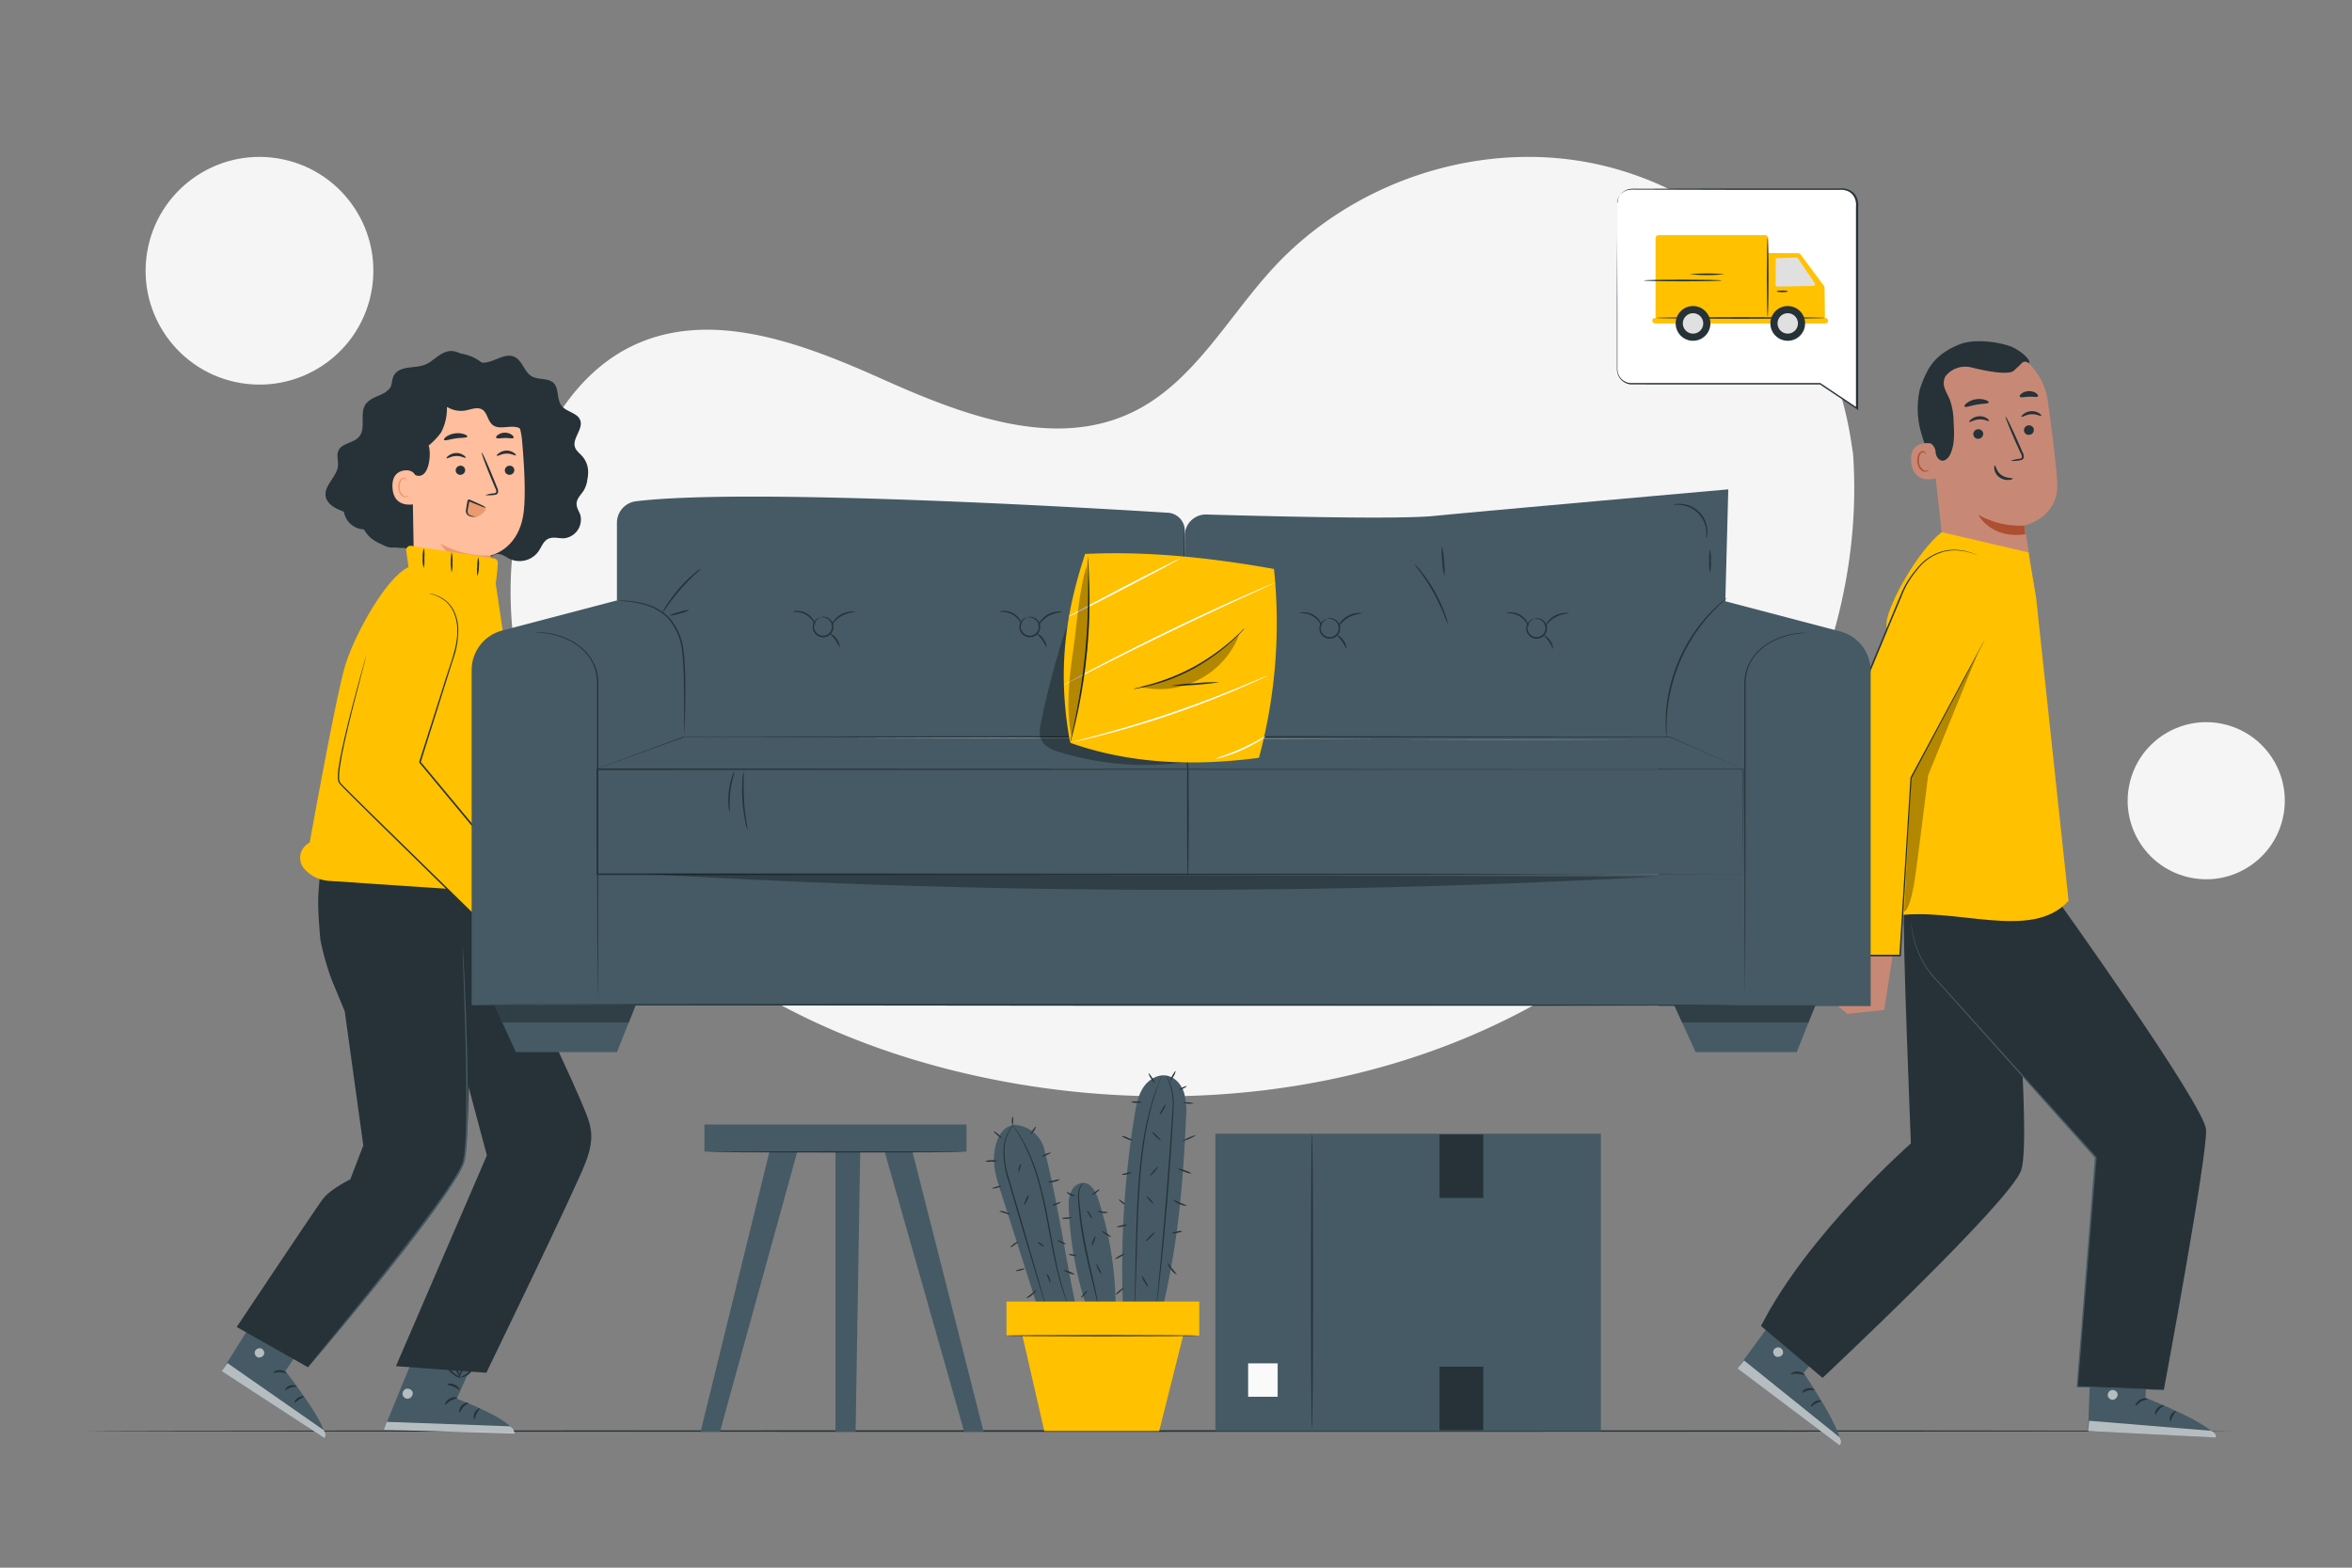 <svg xmlns="http://www.w3.org/2000/svg" viewBox="0 0 750 500"><rect x="0" y="0" width="750" height="500" fill="#808080" stroke="none"/><g id="freepik--background-simple--inject-64"><path d="M590.89,144.68l-.72-4.64C584,101,557.47,68,520.35,55.46a101.91,101.91,0,0,0-14.62-3.79c-35.79-6.47-74.62,6.65-99.57,33.63-14.67,15.86-25.48,36.63-44.83,46.06-25.18,12.28-54.68.87-80.07-10.5s-54.94-22.7-80.07-10.32c-15.74,7.76-26.26,23.66-32.09,40.31-15.43,44.09-1.21,95,29.15,129.89s74.66,55.09,120,63.84c63.47,12.27,132.54,2.72,186.64-33.64S595.48,209.79,590.89,144.68Z" style="fill:#f5f5f5"></path><circle cx="703.48" cy="255.36" r="25.05" transform="translate(284.15 875.24) rotate(-75.87)" style="fill:#f5f5f5"></circle><circle cx="82.75" cy="86.35" r="36.31" transform="translate(-15.75 154.2) rotate(-80.78)" style="fill:#f5f5f5"></circle></g><g id="freepik--Floor--inject-64"><path d="M711.92,456.41c0,.14-153.1.26-341.9.26s-341.94-.12-341.94-.26,153.06-.26,341.94-.26S711.92,456.26,711.92,456.41Z" style="fill:#263238"></path></g><g id="freepik--Box--inject-64"><rect x="387.57" y="361.6" width="122.92" height="94.81" transform="translate(898.06 818.01) rotate(180)" style="fill:#455a64"></rect><path d="M418.37,455.74c.17,0,.3-21.14.3-47.2s-.13-47.2-.3-47.2-.31,21.13-.31,47.2S418.2,455.74,418.37,455.74Z" style="fill:#263238"></path><rect x="397.99" y="434.83" width="9.42" height="10.65" transform="translate(805.41 880.31) rotate(180)" style="fill:#fafafa"></rect><rect x="459.03" y="361.84" width="13.96" height="20.23" style="fill:#263238"></rect><rect x="459.03" y="435.89" width="13.96" height="20.23" style="fill:#263238"></rect></g><g id="freepik--Table--inject-64"><rect x="224.62" y="358.65" width="83.57" height="8.63" style="fill:#455a64"></rect><polygon points="266.41 366.19 266.41 456.66 272.83 456.66 274.32 366.19 266.41 366.19" style="fill:#455a64"></polygon><polygon points="245.64 366.19 223.39 456.66 229.57 456.66 254.54 366.19 245.64 366.19" style="fill:#455a64"></polygon><polygon points="290.58 365.83 313.64 456.63 307.46 456.63 281.68 365.83 290.58 365.83" style="fill:#455a64"></polygon><path d="M308.19,367.38c0,.11-18.53.2-41.38.2s-41.39-.09-41.39-.2,18.53-.2,41.39-.2S308.19,367.27,308.19,367.38Z" style="fill:#263238"></path></g><g id="freepik--speech-bubble--inject-64"><path d="M515.8,65v52.67a4.69,4.69,0,0,0,4.7,4.7h60l11.79,7.9V65a4.69,4.69,0,0,0-4.7-4.7H520.5A4.69,4.69,0,0,0,515.8,65Z" style="fill:#fff"></path><path d="M515.8,65a3.35,3.35,0,0,1,0-.73,4.77,4.77,0,0,1,.77-2,4.83,4.83,0,0,1,2.84-1.94,10,10,0,0,1,2.22-.13h2.52l30.16-.09,20.82,0h11.61a6,6,0,0,1,3,.51A4.92,4.92,0,0,1,592,62.81a6.19,6.19,0,0,1,.53,3.13v3.13c0,16.84,0,35.35,0,54.77v6.94l-.4-.27-11.79-7.9.14,0-47.47,0H522.54c-.86,0-1.68,0-2.56,0a5,5,0,0,1-2.4-.94,5,5,0,0,1-1.57-2,5.47,5.47,0,0,1-.41-2.44c0-6.37,0-12.28,0-17.67,0-10.74.06-19.37.08-25.33,0-3,0-5.26,0-6.83q0-1.15,0-1.77c0-.4,0-.6,0-.6s0,.2,0,.6,0,1,0,1.77c0,1.57,0,3.87,0,6.83,0,6,.05,14.59.08,25.33,0,5.39,0,11.3,0,17.67a5.13,5.13,0,0,0,.38,2.27,4.49,4.49,0,0,0,1.45,1.81,4.44,4.44,0,0,0,2.2.85c.79,0,1.67,0,2.51,0l10.53,0,47.47,0h.08l.07,0c3.81,2.56,7.76,5.2,11.79,7.89l-.41.22v-6.45c0-19.42,0-37.93,0-54.77V65.94a5.58,5.58,0,0,0-.47-2.92,4.42,4.42,0,0,0-2-2,5.61,5.61,0,0,0-2.83-.46l-11.61,0-20.82,0-30.16-.08h-2.52a9.65,9.65,0,0,0-2.19.11,4.64,4.64,0,0,0-3.58,3.78C515.8,64.77,515.82,65,515.8,65Z" style="fill:#263238"></path><path d="M527.92,76v24.81a1,1,0,0,0,1,1h52a1,1,0,0,0,1-1l-.11-9.09a1,1,0,0,0-.2-.57l-7.46-10a1,1,0,0,0-.77-.39l-9.55-.07V76a1,1,0,0,0-1-1H528.89A1,1,0,0,0,527.92,76Z" style="fill:#FFC100"></path><path d="M566.21,82.84v8a.56.56,0,0,0,.56.56l11.48-.21a.55.55,0,0,0,.45-.86l-5.37-7.93a.56.56,0,0,0-.47-.24l-6.12.17A.54.54,0,0,0,566.21,82.84Z" style="fill:#e0e0e0"></path><rect x="526.88" y="101.42" width="56.04" height="1.73" rx="0.82" style="fill:#FFC100"></rect><path d="M570.09,92.92c0,.14-.8.26-1.77.26s-1.78-.12-1.78-.26.8-.25,1.78-.25S570.09,92.79,570.09,92.92Z" style="fill:#263238"></path><path d="M563.67,101c-.14,0-.26-5.64-.26-12.59s.12-12.59.26-12.59.26,5.63.26,12.59S563.81,101,563.67,101Z" style="fill:#263238"></path><path d="M582.06,101.4c0,.15-12.11.26-27,.26s-27-.11-27-.26,12.1-.26,27-.26S582.06,101.26,582.06,101.4Z" style="fill:#263238"></path><circle cx="539.87" cy="103.15" r="5.54" style="fill:#263238"></circle><circle cx="539.87" cy="103.15" r="3.26" style="fill:#e0e0e0"></circle><circle cx="570.07" cy="103.15" r="5.54" style="fill:#263238"></circle><circle cx="570.07" cy="103.15" r="3.26" style="fill:#e0e0e0"></circle><path d="M549,89.45c0,.15-5.55.27-12.4.27s-12.39-.12-12.39-.27,5.55-.26,12.39-.26S549,89.31,549,89.45Z" style="fill:#263238"></path><path d="M549.88,87.48a59.15,59.15,0,0,1-11.08,0,59.15,59.15,0,0,1,11.08,0Z" style="fill:#263238"></path></g><g id="freepik--Plant--inject-64"><path d="M359.28,384.58c-.07.09-.7-.28-1.39-.84s-1.2-1.08-1.12-1.17.7.28,1.39.84S359.35,384.49,359.28,384.58Z" style="fill:#263238"></path><path d="M378.2,356.3a21.83,21.83,0,0,0-.65-7.86c-.83-2.51-2.77-4.81-5.36-5.35-2.95-.61-6,1.25-7.64,3.78s-2.22,5.58-2.71,8.56a303,303,0,0,0-3.71,62.17l12.1,1.7C375.54,397.59,377.23,378.63,378.2,356.3Z" style="fill:#455a64"></path><path d="M370.52,343l-.06.19c0,.15-.12.33-.2.55-.2.51-.46,1.21-.8,2.09-.17.45-.4.94-.58,1.51l-.58,1.83c-.22.66-.44,1.36-.68,2.1l-.63,2.4a104.44,104.44,0,0,0-2.33,12c-.66,4.55-1.09,9.58-1.42,14.88-.62,10.59-.72,20.21-1,27.17-.13,3.47-.25,6.29-.38,8.23l-.15,2.24c0,.23,0,.42-.05.58s0,.19,0,.19a1.39,1.39,0,0,1,0-.2c0-.15,0-.34,0-.58,0-.55,0-1.29.07-2.24.08-1.94.15-4.76.24-8.23.2-7,.25-16.58.86-27.19.34-5.3.79-10.35,1.46-14.91a99.07,99.07,0,0,1,2.44-12c.23-.84.45-1.64.65-2.4s.49-1.44.72-2.1l.62-1.82c.19-.56.43-1,.61-1.5.37-.87.67-1.56.88-2.07l.24-.53C370.48,343.05,370.51,343,370.52,343Z" style="fill:#263238"></path><path d="M371.64,343a8.56,8.56,0,0,1,1.47,2.51,18.57,18.57,0,0,1,1.11,7.82c-.32,6.68-.92,15.89-1.72,26.06s-1.68,19.36-2.4,26c-.35,3.32-.66,6-.89,7.86-.12.9-.21,1.61-.28,2.14l-.08.55c0,.13,0,.19,0,.19s0-.07,0-.19,0-.34,0-.56c0-.53.11-1.24.19-2.14.18-1.9.44-4.58.76-7.88.63-6.65,1.47-15.84,2.27-26s1.44-19.37,1.84-26a19,19,0,0,0-1-7.75A17.39,17.39,0,0,0,371.64,343Z" style="fill:#263238"></path><path d="M380,374.3a6.6,6.6,0,0,1-2.29-.59,6.67,6.67,0,0,1-2.15-1,6.6,6.6,0,0,1,2.29.59A6.67,6.67,0,0,1,380,374.3Z" style="fill:#263238"></path><path d="M381.48,362a14.5,14.5,0,0,1-4.54,2,14.5,14.5,0,0,1,4.54-2Z" style="fill:#263238"></path><path d="M380.72,351.92a7.54,7.54,0,0,1-3.57-.25,7.54,7.54,0,0,1,3.57.25Z" style="fill:#263238"></path><path d="M368.24,345.47c-.1.07-.63-.59-1.18-1.47a4.39,4.39,0,0,1-.82-1.7c.1-.07.63.59,1.19,1.47A4.28,4.28,0,0,1,368.24,345.47Z" style="fill:#263238"></path><path d="M364.12,351.55c0,.12-.77.2-1.72.18a3.59,3.59,0,0,1-1.71-.25,3.6,3.6,0,0,1,1.72-.18A3.74,3.74,0,0,1,364.12,351.55Z" style="fill:#263238"></path><path d="M361.16,363.73a4.31,4.31,0,0,1-1.81-.5c-1-.38-1.69-.79-1.65-.9a4.14,4.14,0,0,1,1.81.5C360.47,363.21,361.2,363.62,361.16,363.73Z" style="fill:#263238"></path><path d="M360.84,374c0,.12-.66.36-1.54.54a3.25,3.25,0,0,1-1.62.13c0-.12.66-.36,1.53-.55S360.82,373.84,360.84,374Z" style="fill:#263238"></path><path d="M359.45,390.7c0,.12-.71.35-1.64.52a3.52,3.52,0,0,1-1.71.08c0-.12.72-.34,1.64-.51A3.59,3.59,0,0,1,359.45,390.7Z" style="fill:#263238"></path><path d="M358.52,399.94c.06.11-.55.54-1.36,1s-1.51.69-1.56.58.55-.53,1.36-1S358.47,399.84,358.52,399.94Z" style="fill:#263238"></path><path d="M366.07,410.43c-.1.06-.64-.67-1.19-1.63a5,5,0,0,1-.81-1.86c.1-.06.64.68,1.19,1.64A5.06,5.06,0,0,1,366.07,410.43Z" style="fill:#263238"></path><path d="M368.25,393c.08.09-.51.8-1.32,1.6s-1.55,1.38-1.63,1.29.51-.8,1.32-1.6S368.16,392.92,368.25,393Z" style="fill:#263238"></path><path d="M367.77,383.86c-.09.08-.64-.37-1.23-1s-1-1.22-.91-1.3.64.37,1.23,1S367.85,383.78,367.77,383.86Z" style="fill:#263238"></path><path d="M369.26,372.17c.09.08-.4.78-1.1,1.55s-1.34,1.35-1.42,1.27.4-.78,1.1-1.55S369.17,372.09,369.26,372.17Z" style="fill:#263238"></path><path d="M370.11,363.69c-.09.08-.78-.46-1.54-1.21s-1.32-1.43-1.24-1.52.77.46,1.54,1.21S370.19,363.6,370.11,363.69Z" style="fill:#263238"></path><path d="M371.76,352.22a4.26,4.26,0,0,1-.77,1.72c-.53.89-1,1.56-1.14,1.49s.24-.82.77-1.71S371.66,352.16,371.76,352.22Z" style="fill:#263238"></path><path d="M374.88,341.6a4.26,4.26,0,0,1-.69,1.72c-.48.89-1,1.57-1.06,1.51s.2-.83.68-1.72S374.77,341.54,374.88,341.6Z" style="fill:#263238"></path><path d="M378.41,346.42c0,.11-.43.45-1.08.76s-1.22.48-1.27.37.43-.45,1.08-.76S378.36,346.32,378.41,346.42Z" style="fill:#263238"></path><path d="M378.49,384.58a4.94,4.94,0,0,1-2.36-.57,4.89,4.89,0,0,1-2.05-1.31,11.69,11.69,0,0,1,2.22.91A12.13,12.13,0,0,1,378.49,384.58Z" style="fill:#263238"></path><path d="M377.05,392.66c0,.12-.71.36-1.63.54a3.77,3.77,0,0,1-1.71.11c0-.12.71-.36,1.63-.54A3.76,3.76,0,0,1,377.05,392.66Z" style="fill:#263238"></path><path d="M375.27,406.52a4.66,4.66,0,0,1-1.84-1.62,4.59,4.59,0,0,1-1.15-2.16,15.18,15.18,0,0,1,1.49,1.9A12.91,12.91,0,0,1,375.27,406.52Z" style="fill:#263238"></path><path d="M355.84,412.86c-.08-.09.41-.64,1.09-1.23s1.3-1,1.38-.89-.41.64-1.1,1.22S355.91,413,355.84,412.86Z" style="fill:#263238"></path><path d="M350.25,382.61c-.79-2.45-2.27-5.32-4.85-5.36a4.3,4.3,0,0,0-3.63,2.43,9,9,0,0,0-1,4.45,116.06,116.06,0,0,0,5.55,32.21h9.44A112.44,112.44,0,0,0,350.25,382.61Z" style="fill:#455a64"></path><path d="M333.17,367.14a10.49,10.49,0,0,0-9.83-8.39c-4.17.73-5.79,4.84-6.29,9.05s.81,8.39,2.1,12.43q6.23,19.44,12.43,38.87l11.75-1.28C339.61,400.46,337.48,384.37,333.17,367.14Z" style="fill:#455a64"></path><path d="M345.4,377.25a12.38,12.38,0,0,0-.8,1.34,8.85,8.85,0,0,0-.44,4.17c.18,1.8.39,4,.69,6.33s.74,5,1.27,7.68c1.06,5.43,2.27,10.29,3,13.84.39,1.77.68,3.21.86,4.21.08.46.15.84.2,1.15a1.81,1.81,0,0,1,0,.41s-.06-.13-.13-.39-.16-.68-.27-1.13l-1-4.18c-.84-3.53-2.09-8.38-3.16-13.83-.53-2.72-.95-5.33-1.24-7.71-.15-1.19-.25-2.33-.34-3.4s-.2-2-.25-3a8.56,8.56,0,0,1,.59-4.26A3.9,3.9,0,0,1,345.4,377.25Z" style="fill:#263238"></path><path d="M323.51,358.41a17.42,17.42,0,0,0-1.42,1.91,13.5,13.5,0,0,0-1.79,6.15,28.24,28.24,0,0,0,1.46,9.45c1,3.5,2.16,7.34,3.35,11.36l6,20.67c.74,2.62,1.34,4.75,1.78,6.28.19.71.34,1.28.46,1.71a3.82,3.82,0,0,1,.13.6,3.24,3.24,0,0,1-.22-.58c-.13-.42-.31-1-.54-1.69l-1.9-6.23-6.14-20.64c-1.17-4-2.29-7.87-3.32-11.37a28.31,28.31,0,0,1-1.37-9.58,13.19,13.19,0,0,1,1.95-6.22A7.39,7.39,0,0,1,323.51,358.41Z" style="fill:#263238"></path><path d="M340.77,416.57a2.84,2.84,0,0,1-.27-.57c-.15-.37-.4-.92-.67-1.65-.56-1.44-1.27-3.57-2-6.24s-1.48-5.88-2.19-9.47-1.42-7.54-2.21-11.69-1.72-8-2.78-11.54a64.19,64.19,0,0,0-3.42-9.05,47.83,47.83,0,0,0-3.17-5.7c-.41-.66-.77-1.14-1-1.48a3.38,3.38,0,0,1-.33-.53,3.69,3.69,0,0,1,.4.48c.24.33.63.79,1.06,1.43a44,44,0,0,1,3.3,5.67A61.3,61.3,0,0,1,331,375.3a116.81,116.81,0,0,1,2.83,11.57c.77,4.15,1.5,8.09,2.18,11.69s1.38,6.8,2.09,9.47,1.37,4.81,1.88,6.26c.24.74.47,1.29.59,1.68A3.58,3.58,0,0,1,340.77,416.57Z" style="fill:#263238"></path><path d="M319.36,378.29c0,.11-.61.37-1.42.57s-1.5.26-1.53.15.61-.37,1.42-.57S319.34,378.17,319.36,378.29Z" style="fill:#263238"></path><path d="M318.12,370.27a5.93,5.93,0,0,1-2,.22,5.79,5.79,0,0,1-2-.06,4,4,0,0,1,2-.38A4.07,4.07,0,0,1,318.12,370.27Z" style="fill:#263238"></path><path d="M319.44,363c-.07.09-.71-.32-1.42-.93s-1.23-1.16-1.15-1.25.72.32,1.43.92S319.52,362.86,319.44,363Z" style="fill:#263238"></path><path d="M323,356.17c.11,0,.08.6.06,1.29s0,1.26-.14,1.28-.31-.55-.29-1.29S322.91,356.14,323,356.17Z" style="fill:#263238"></path><path d="M330.35,359.36c.1.07-.19.65-.64,1.3s-.9,1.11-1,1,.19-.65.64-1.29S330.25,359.3,330.35,359.36Z" style="fill:#263238"></path><path d="M335.1,367.62c0,.11-.56.46-1.36.79s-1.47.49-1.52.38.56-.46,1.36-.78S335.06,367.51,335.1,367.62Z" style="fill:#263238"></path><path d="M338,376.11a3.45,3.45,0,0,1-1.86.82,3.64,3.64,0,0,1-2,.07,7.4,7.4,0,0,1,1.94-.49A8.06,8.06,0,0,1,338,376.11Z" style="fill:#263238"></path><path d="M324.75,373.7c-.12,0,0-.62.18-1.31s.48-1.22.6-1.18,0,.62-.19,1.31S324.86,373.74,324.75,373.7Z" style="fill:#263238"></path><path d="M326.59,384.36a4,4,0,0,1,.54-1.76c.4-.93.81-1.64.92-1.59a4.11,4.11,0,0,1-.53,1.76C327.12,383.7,326.7,384.41,326.59,384.36Z" style="fill:#263238"></path><path d="M322,387.28c0,.12-.79-.09-1.69-.37s-1.63-.54-1.6-.66a3.25,3.25,0,0,1,1.73.25C321.39,386.79,322.08,387.18,322,387.28Z" style="fill:#263238"></path><path d="M324.66,396c.07.1-.43.57-1.12,1.07s-1.31.81-1.38.71.44-.57,1.13-1.07S324.59,395.88,324.66,396Z" style="fill:#263238"></path><path d="M326.77,404.65c0,.11-.59.36-1.39.56s-1.46.25-1.49.14.59-.37,1.39-.56S326.74,404.53,326.77,404.65Z" style="fill:#263238"></path><path d="M338.22,383.36c.06.1-.48.52-1.25.81s-1.46.33-1.48.21.59-.33,1.33-.61S338.15,383.25,338.22,383.36Z" style="fill:#263238"></path><path d="M339.85,396.84c-.05.11-.68-.08-1.42-.43s-1.28-.71-1.23-.82.69.09,1.42.43S339.9,396.73,339.85,396.84Z" style="fill:#263238"></path><path d="M342.74,406.49a4.42,4.42,0,0,1-1.87-.5,4.65,4.65,0,0,1-1.72-.9,4.45,4.45,0,0,1,1.88.5A4.65,4.65,0,0,1,342.74,406.49Z" style="fill:#263238"></path><path d="M327.23,414.05c-.05-.11.72-.62,1.61-1.33s1.57-1.32,1.67-1.24-.48.86-1.41,1.58A3.74,3.74,0,0,1,327.23,414.05Z" style="fill:#263238"></path><path d="M334.86,409.14c-.12,0-.28-.63-.58-1.38s-.6-1.35-.5-1.42.59.45.9,1.26S335,409.14,334.86,409.14Z" style="fill:#263238"></path><path d="M332.84,397.54c-.07.1-.56-.14-1.1-.53s-.92-.77-.85-.87.56.14,1.1.52S332.91,397.44,332.84,397.54Z" style="fill:#263238"></path><path d="M350.63,379.35c.07.1-.41.57-1.07,1.06s-1.26.81-1.33.71.41-.57,1.07-1.06S350.56,379.25,350.63,379.35Z" style="fill:#263238"></path><path d="M353.31,386.68a2.65,2.65,0,0,1-1.67.17c-.93-.1-1.63-.41-1.6-.52s.76,0,1.65.09S353.3,386.56,353.31,386.68Z" style="fill:#263238"></path><path d="M341.79,388.32c0,.12-.67.37-1.57.42s-1.63-.09-1.61-.21.71-.16,1.58-.22S341.76,388.2,341.79,388.32Z" style="fill:#263238"></path><path d="M342.78,381.39c0,.12-.72.14-1.48-.22s-1.22-.9-1.14-1,.61.27,1.32.59S342.79,381.27,342.78,381.39Z" style="fill:#263238"></path><path d="M354.3,394.55c-.07.1-.79-.24-1.61-.76s-1.44-1-1.38-1.12.78.23,1.61.75S354.36,394.44,354.3,394.55Z" style="fill:#263238"></path><rect x="320.94" y="415.11" width="61.48" height="10.9" style="fill:#FFC100"></rect><polygon points="325.53 423.85 333 456.41 369.64 456.41 377.82 423.85 325.53 423.85" style="fill:#FFC100"></polygon><path d="M382.38,426c0,.12-13.87.22-31,.22s-31-.1-31-.22,13.86-.21,31-.21S382.38,425.9,382.38,426Z" style="fill:#263238"></path><path d="M348.19,388.56c-.1.06-.52-.43-.94-1.09s-.67-1.26-.57-1.33.52.43.94,1.1S348.29,388.5,348.19,388.56Z" style="fill:#263238"></path><path d="M348.21,397.33a3.42,3.42,0,0,1,.33-1.66c.29-.87.61-1.55.73-1.52a3.49,3.49,0,0,1-.32,1.66C348.66,396.68,348.33,397.36,348.21,397.33Z" style="fill:#263238"></path><path d="M351.21,406.53a8.81,8.81,0,0,1-1.66-3.47c.11-.05.57.68,1,1.64A4.36,4.36,0,0,1,351.21,406.53Z" style="fill:#263238"></path><path d="M344.72,413.93c-.09-.07.28-.64.82-1.27s1.06-1.07,1.15-1-.28.65-.82,1.27S344.81,414,344.72,413.93Z" style="fill:#263238"></path><path d="M343.36,400.49c0,.12-.61.11-1.32,0s-1.27-.33-1.25-.44.61-.11,1.32,0S343.38,400.37,343.36,400.49Z" style="fill:#263238"></path></g><g id="freepik--Characters--inject-64"><path d="M573.31,410.12l-19.24,26.35L586.59,461c2.14-3.25-11.43-23.06-11.43-23.06l13.37-17.39Z" style="fill:#455a64"></path><g style="opacity:0.6"><path d="M567.6,429.84a1.67,1.67,0,0,0-2.06.82,1.61,1.61,0,0,0,.8,2,1.75,1.75,0,0,0,2.18-.88,1.67,1.67,0,0,0-1.07-2" style="fill:#fff"></path></g><g style="opacity:0.6"><path d="M554.07,436.47l2.07-2.56,30.4,24.45s1,1.73.05,2.62Z" style="fill:#fff"></path></g><path d="M575.43,438.58c-.12.15-1-.37-2.14-.45s-2.08.27-2.18.1.83-.91,2.24-.79S575.58,438.46,575.43,438.58Z" style="fill:#263238"></path><path d="M578.58,443.27c-.08.18-1-.07-2,.19s-1.74.86-1.89.73.42-1.1,1.73-1.4S578.69,443.11,578.58,443.27Z" style="fill:#263238"></path><path d="M577.5,448.6c-.17-.08.2-1,1.27-1.6s2.06-.35,2-.16-.84.3-1.71.77S577.67,448.7,577.5,448.6Z" style="fill:#263238"></path><path d="M578.46,434c-.18.09-.74-.67-1.69-1.29s-1.85-.86-1.83-1.06,1.11-.26,2.22.48S578.63,434,578.46,434Z" style="fill:#263238"></path><path d="M667,423.81l-1.15,32.62,40.67,2.05c0-3.89-22.39-12.69-22.39-12.69l1.31-21.89Z" style="fill:#455a64"></path><g style="opacity:0.6"><path d="M673.38,443.34a1.67,1.67,0,0,0-1.25,1.84,1.59,1.59,0,0,0,1.81,1.24,1.74,1.74,0,0,0,1.31-1.94,1.65,1.65,0,0,0-2-1.09" style="fill:#fff"></path></g><g style="opacity:0.6"><path d="M665.89,456.43l.28-3.29,38.89,3.2s1.77.87,1.5,2.14Z" style="fill:#fff"></path></g><path d="M684.76,446.19c0,.19-1,.23-2,.82s-1.57,1.4-1.75,1.31.18-1.22,1.41-1.91S684.82,446,684.76,446.19Z" style="fill:#263238"></path><path d="M690,448.3c0,.19-.84.49-1.56,1.29s-1,1.68-1.15,1.67-.27-1.15.64-2.13S690,448.11,690,448.3Z" style="fill:#263238"></path><path d="M692.09,453.32c-.18,0-.41-1,.16-2s1.51-1.45,1.59-1.28-.53.72-1,1.6S692.29,453.31,692.09,453.32Z" style="fill:#263238"></path><path d="M684.72,440.73c-.09.18-1-.14-2.12-.12s-2,.33-2.11.15.78-.84,2.11-.84S684.83,440.58,684.72,440.73Z" style="fill:#263238"></path><path d="M654.61,285s48.32,67.35,48.85,75.29-13.46,83-13.46,83l-27.59-1,5.88-73.08L618,313.05s-10.06-6.89-8.47-25.95Z" style="fill:#263238"></path><path d="M607.2,290.76c-.75,2.12,2.14,73.92,2.14,73.92s-32.9,28.91-47.79,58.24l19.62,16.54s59.94-56.17,63.34-66.23-3.42-84.76-3.42-84.76Z" style="fill:#263238"></path><path d="M609.41,293.55s0,.13.05.37.07.62.12,1.09c0,.24,0,.51.08.81s.11.61.17,1l.19,1.14.31,1.27a29.85,29.85,0,0,0,2.38,6.38,27.55,27.55,0,0,0,5.37,7.36h0L668.49,369l.07.08v.12c0,.58-.1,1.22-.15,1.86-2.29,28.05-4.35,53.36-5.81,71.21l-.17-.19,20.22.83,5.46.25,1.42.08.48,0h-.48l-1.42,0-5.47-.15-20.22-.67h-.19v-.19c1.42-17.85,3.43-43.17,5.65-71.22,0-.64.1-1.28.15-1.87l.07.2-50.24-56.2h0a27.24,27.24,0,0,1-5.38-7.49,28.94,28.94,0,0,1-2.33-6.45l-.29-1.28c-.06-.41-.12-.79-.17-1.15s-.1-.67-.15-1,0-.57-.06-.81c0-.47,0-.83-.07-1.1A1.49,1.49,0,0,1,609.41,293.55Z" style="fill:#455a64"></path><path d="M617.52,150.85a79.45,79.45,0,0,1-4.93-12.91,27.86,27.86,0,0,1-.41-13.69c.17-.68,1.75-5.27,2.45-5.28.5,0-.32,4.21,0,4.61A23.7,23.7,0,0,1,618.77,137a62.29,62.29,0,0,1-1.25,13.81" style="fill:#263238"></path><path d="M634.12,187.82a13.14,13.14,0,0,1-14.24-11.64l-4.75-42.77c-1.64-11.45,3.66-22,15.15-23.28l1.07-.06A20.68,20.68,0,0,1,653,127.89c1.37,9.93,2.75,20.93,3,26.28.49,11.09-10.5,13.44-10.5,13.44s1.37,7.3,1.69,10.54c.73,7.28-5.77,9-13.06,9.67Z" style="fill:#c78976"></path><path d="M645.49,167.61a26.76,26.76,0,0,1-14.67-3.45s4,7.86,15,6.24Z" style="fill:#ae4f32"></path><path d="M648.55,137a1.57,1.57,0,0,1-1.43,1.68,1.52,1.52,0,0,1-1.72-1.33,1.59,1.59,0,0,1,1.44-1.68A1.51,1.51,0,0,1,648.55,137Z" style="fill:#263238"></path><path d="M650.89,132.63c-.18.21-1.43-.61-3.13-.51s-2.91,1-3.1.83.08-.47.6-.9a4.35,4.35,0,0,1,2.47-.91,4.15,4.15,0,0,1,2.51.65C650.78,132.16,651,132.53,650.89,132.63Z" style="fill:#263238"></path><path d="M632.4,138.25a1.6,1.6,0,0,1-1.44,1.69,1.52,1.52,0,0,1-1.71-1.34,1.57,1.57,0,0,1,1.43-1.68A1.52,1.52,0,0,1,632.4,138.25Z" style="fill:#263238"></path><path d="M634.25,134.26c-.19.21-1.44-.61-3.14-.5s-2.9,1-3.1.82.08-.47.61-.9a4.31,4.31,0,0,1,2.46-.91,4.16,4.16,0,0,1,2.52.65C634.14,133.8,634.34,134.16,634.25,134.26Z" style="fill:#263238"></path><path d="M641.1,147a11,11,0,0,1,2.74-.66c.43-.07.83-.18.89-.48a2.15,2.15,0,0,0-.36-1.27l-1.48-3.24c-2-4.61-3.56-8.42-3.37-8.5s2,3.6,4.05,8.21l1.42,3.26a2.51,2.51,0,0,1,.32,1.69,1.07,1.07,0,0,1-.68.68,2.74,2.74,0,0,1-.73.14A11.8,11.8,0,0,1,641.1,147Z" style="fill:#263238"></path><path d="M636.15,148.46c.28,0,.39,1.81,2,3s3.61.91,3.64,1.16-.41.39-1.25.46a4.61,4.61,0,0,1-3-.87,4,4,0,0,1-1.59-2.56C635.84,148.92,636,148.45,636.15,148.46Z" style="fill:#263238"></path><path d="M634.15,128.35c-.14.48-1.85.35-3.84.71s-3.57,1-3.86.59c-.13-.2.13-.65.76-1.13a6.36,6.36,0,0,1,2.82-1.17,6.52,6.52,0,0,1,3,.18C633.82,127.79,634.21,128.13,634.15,128.35Z" style="fill:#263238"></path><path d="M649.87,126.39c-.28.41-1.48.07-2.89.13s-2.59.41-2.89,0c-.13-.19,0-.59.54-1a4.06,4.06,0,0,1,2.31-.77,4,4,0,0,1,2.34.65C649.8,125.81,650,126.2,649.87,126.39Z" style="fill:#263238"></path><path d="M616.5,141.56c-.19-.07-7.74-1.82-7.07,5.74s8.12,5.33,8.12,5.11S616.5,141.56,616.5,141.56Z" style="fill:#c78976"></path><path d="M615,149.75s-.12.11-.33.23a1.35,1.35,0,0,1-1,.11,3.29,3.29,0,0,1-1.76-2.8,4.27,4.27,0,0,1,.2-1.91,1.49,1.49,0,0,1,.9-1.1.67.67,0,0,1,.81.29c.12.2.08.36.13.37s.15-.14.06-.45a.87.87,0,0,0-.34-.45,1,1,0,0,0-.75-.13,1.87,1.87,0,0,0-1.27,1.3,4.44,4.44,0,0,0-.27,2.15c.18,1.52,1.09,2.87,2.21,3.09a1.41,1.41,0,0,0,1.19-.31C615,149.94,615,149.76,615,149.75Z" style="fill:#ae4f32"></path><path d="M646.89,115.85c1.16-.79-2.9-4.4-6-5.47-4.74-1.61-11.8-2.21-15.87-.61-4.9,1.92-8.85,4.84-10.93,9.67a29.89,29.89,0,0,0-1.86,15.5,9,9,0,0,0,1.52,4.52c1.2,1.55,3.3,2.4,3.47,4.65a3.43,3.43,0,0,0,.9,2.2c1.56,1.53,3.18-.06,3.84-1.56,1.38-3.12,1.22-6.67,1-10.08a22,22,0,0,0-1.18-7.14c-.49-1.22-1.2-2.35-1.62-3.6a4.57,4.57,0,0,1,.16-3.83,5,5,0,0,1,.6-.72,8,8,0,0,1,7.73-2.18c4.42,1.09,11.8,2.59,13.55,1,1.15-1.06,2-1.86,2.53-2.41a1.47,1.47,0,0,1,2-.06Z" style="fill:#263238"></path><path d="M646.85,176.2l2.42,14.41,10.35,96.68c-11.84,13.22-36.64,1.55-56.07,4.92l2.61-62.06s-4.95-28.45-4.61-31.51c.72-6.48,10.28-23.21,17.62-28.92Z" style="fill:#FFC100"></path><polygon points="586.08 320.88 589.13 323.36 600.84 322.12 603.51 304.71 594.79 304.7 591.81 317.49 586.08 320.88" style="fill:#c78976"></polygon><path d="M631.36,177.45a16.43,16.43,0,0,0-20.07,4.16,27.33,27.33,0,0,0-4.75,7.57c-1.93,5.17-12.68,30.69-17.94,43.13a32.05,32.05,0,0,0-2.47,14.28l3.28,58.11h16.51L609.41,248l24.41-45.93S644.53,184.5,631.36,177.45Z" style="fill:#FFC100"></path><path d="M630.82,177.18l-.35-.12-1-.37a10.94,10.94,0,0,0-1.69-.54,14.65,14.65,0,0,0-2.39-.47,14,14,0,0,0-6.7.64,15.46,15.46,0,0,0-7.27,5.37h0a27.91,27.91,0,0,0-5,8.36L602,200.64c-3.11,7.51-6.59,15.9-10.35,25-1.79,4.58-4.25,9.15-5,14.37a34.6,34.6,0,0,0-.23,8c.16,2.72.31,5.47.47,8.25.63,11.15,1.3,22.85,2,34.92.26,4.58.51,9.11.76,13.56l-.25-.24h16.51l-.25.24C607,283.35,608.21,264,609.21,248V248l0,0,17.23-32.08,4.74-8.76,1.25-2.28c.28-.51.44-.77.44-.77s-.12.28-.39.8-.67,1.3-1.2,2.3c-1.07,2-2.63,5-4.64,8.82l-17.08,32.15,0-.08c-1,16-2.14,35.32-3.43,56.67l0,.24h-17v-.25c-.26-4.45-.51-9-.77-13.56-.68-12.07-1.33-23.78-2-34.92q-.24-4.19-.46-8.25a34.39,34.39,0,0,1,.25-8.06,32.05,32.05,0,0,1,2.11-7.53q1.47-3.54,2.89-6.94l10.41-25c1.57-3.74,3-7.27,4.42-10.56a28.25,28.25,0,0,1,5.14-8.42h0a15.65,15.65,0,0,1,7.43-5.42,14.14,14.14,0,0,1,6.79-.58,14.51,14.51,0,0,1,2.4.51,10.55,10.55,0,0,1,1.69.58l1,.41Z" style="fill:#263238"></path><path d="M607.2,290.76s2-.05,3.64-12.05,4-31.42,4-31.42l16-39.35L609.41,248Z" style="opacity:0.3"></path><path d="M152.59,430.6l-6.93,15.49s18.2,6.84,18.24,10.85L122.38,456l11.27-27.52Z" style="fill:#455a64"></path><g style="opacity:0.6"><path d="M129.67,442.9a1.71,1.71,0,0,0-1.28,1.9,1.63,1.63,0,0,0,1.86,1.28,1.8,1.8,0,0,0,1.35-2,1.71,1.71,0,0,0-2.09-1.12" style="fill:#fff"></path></g><g style="opacity:0.6"><path d="M122.38,456l1-2.51,39.19,1.42a2.9,2.9,0,0,1,1.51,2.31Z" style="fill:#fff"></path></g><path d="M145.81,445.87c0,.2-1,.24-2.08.85s-1.62,1.44-1.8,1.35.18-1.26,1.45-2S145.87,445.68,145.81,445.87Z" style="fill:#263238"></path><path d="M149.34,447.44c0,.2-.87.51-1.6,1.34s-1,1.73-1.19,1.71-.28-1.18.66-2.19S149.35,447.25,149.34,447.44Z" style="fill:#263238"></path><path d="M151.23,452.62c-.18,0-.42-1,.17-2.1S153,449,153,449.2s-.54.75-1,1.65S151.44,452.61,151.23,452.62Z" style="fill:#263238"></path><path d="M146.58,443.27c-.16.13-.86-.56-1.93-1s-2-.56-2-.76,1.09-.45,2.34.12S146.74,443.18,146.58,443.27Z" style="fill:#263238"></path><path d="M146.85,439.49a4,4,0,0,1-1.93-.85,9.33,9.33,0,0,1-1.75-1.49,10.37,10.37,0,0,1-.85-1.06,2.76,2.76,0,0,1-.39-.71.89.89,0,0,1,.35-1,1.11,1.11,0,0,1,1-.07,2.72,2.72,0,0,1,.68.41,8.36,8.36,0,0,1,1,.93,7.06,7.06,0,0,1,1.27,1.94,3.46,3.46,0,0,1,.46,2.05c-.11,0-.29-.75-.91-1.82a8.1,8.1,0,0,0-1.3-1.72,7.92,7.92,0,0,0-1-.82c-.36-.28-.7-.43-.89-.3s-.08.08,0,.24a2,2,0,0,0,.29.51,11.94,11.94,0,0,0,.76,1,12.86,12.86,0,0,0,1.56,1.52A15.08,15.08,0,0,1,146.85,439.49Z" style="fill:#263238"></path><path d="M146.49,439.65a3.27,3.27,0,0,1,.29-2.08,6.74,6.74,0,0,1,1.18-2,6.46,6.46,0,0,1,1-1,1.76,1.76,0,0,1,1.66-.44,1,1,0,0,1,.57.88,3.15,3.15,0,0,1-.11.8,4.61,4.61,0,0,1-.56,1.3,4.79,4.79,0,0,1-1.68,1.63c-1.19.68-2.07.56-2.06.49a16.43,16.43,0,0,0,1.78-.91,4.85,4.85,0,0,0,1.4-1.55,4.15,4.15,0,0,0,.44-1.13c.12-.43.11-.83-.06-.86a1.24,1.24,0,0,0-1,.35,6.86,6.86,0,0,0-.93.83,7.87,7.87,0,0,0-1.21,1.77C146.7,438.88,146.6,439.67,146.49,439.65Z" style="fill:#263238"></path><path d="M87.4,410.82l-16.7,26.5,32.74,21.32C105.28,455.4,91,437.31,91,437.31l11.66-17.52Z" style="fill:#455a64"></path><g style="opacity:0.6"><path d="M83.22,430.08a1.58,1.58,0,0,0-1.91.92,1.53,1.53,0,0,0,.9,1.91,1.68,1.68,0,0,0,2-1A1.59,1.59,0,0,0,83.07,430" style="fill:#fff"></path></g><g style="opacity:0.6"><path d="M70.7,437.32l1.81-2.59,30.72,21.41s1,1.59.21,2.5Z" style="fill:#fff"></path></g><path d="M91.3,437.93c-.11.16-1-.29-2.08-.29s-2,.4-2.08.24.73-.93,2.09-.9S91.43,437.81,91.3,437.93Z" style="fill:#263238"></path><path d="M94.62,442.21c-.06.18-.93,0-1.92.32s-1.6.94-1.76.82.34-1.08,1.57-1.45S94.71,442.06,94.62,442.21Z" style="fill:#263238"></path><path d="M93.93,447.39c-.17-.07.13-1,1.11-1.62s1.95-.46,1.93-.29-.78.35-1.58.86S94.1,447.47,93.93,447.39Z" style="fill:#263238"></path><path d="M93.89,433.38c-.16.11-.75-.59-1.69-1.12s-1.84-.7-1.83-.89,1-.32,2.16.31S94.05,433.31,93.89,433.38Z" style="fill:#263238"></path><path d="M152.67,281.26s27.79,58.46,32.37,69.42c3.18,7.61,5.2,11.13,1.59,20.35s-31.55,66.8-31.55,66.8l-28.82-2.1,29-67.23-8.63-32.3L124.2,292.49Z" style="fill:#263238"></path><path d="M106.58,276.13s-4.3-1.19-4.42.83c-.46,8.08-1.3,8.05,0,22.75a84.26,84.26,0,0,0,3.6,12.76l4.17,10.07,5.92,42.79-4.16,10.83s-6.38,3.09-8.78,6.3-27.42,40.77-27.42,40.77L98.2,436.07s46.88-54.75,49.68-65.57,1.18-65.58,1.18-65.58l-2-22.86Z" style="fill:#263238"></path><path d="M147.51,301.57a1.65,1.65,0,0,1,.05.38c0,.28,0,.66.08,1.14.06,1,.14,2.48.24,4.35.2,3.79.45,9.26.69,16s.49,14.84.57,23.8c.05,4.48,0,9.18-.13,14.06q-.09,1.83-.18,3.69c-.13,1.24-.17,2.49-.38,3.75-.12.62-.21,1.26-.35,1.89l-.33.92-.41.88a36.1,36.1,0,0,1-1.9,3.38c-2.74,4.4-5.72,8.48-8.63,12.4s-5.78,7.64-8.55,11.17c-5.53,7-10.61,13.31-14.91,18.55s-7.82,9.43-10.27,12.32l-2.84,3.32-.74.85-.27.28a2.44,2.44,0,0,1,.22-.31c.18-.22.42-.51.71-.89l2.76-3.38c2.42-2.95,5.88-7.2,10.14-12.43s9.32-11.55,14.82-18.61c2.76-3.53,5.62-7.26,8.52-11.17s5.87-8,8.6-12.37a38,38,0,0,0,1.87-3.33l.4-.85.31-.87c.14-.61.22-1.23.34-1.83.21-1.23.25-2.48.38-3.71s.12-2.46.18-3.67c.17-4.86.2-9.56.16-14,0-8.95-.26-17-.46-23.78s-.4-12.22-.52-16c-.06-1.87-.11-3.33-.15-4.36,0-.48,0-.85,0-1.13A3.81,3.81,0,0,1,147.51,301.57Z" style="fill:#455a64"></path><path d="M107.78,148.52c.14-1.59-.53-3.29.12-4.76,1.07-2.44,4.76-2.4,6.54-4.39,2.55-2.85-.13-8.06,2.49-10.85,2.31-2.47,5.46-2.15,7.48-4.86,1-1.37,0-4.45,3.46-5.82,2.18-.87,5.09-.62,7.3-1.4,3.18-1.12,4.17-3.36,7.41-4.31,3.89-1.13,7.26,3.49,11.31,3.56,3.52.07,7-3.34,10.15-1.88,2.57,1.17,3.09,4.82,5.54,6.22,2.13,1.22,5.19.43,6.95,2.12s.94,5.13,2.49,7.2,5.14,2.27,6,4.69c1.05,2.83-2.65,5.79-1.65,8.64.4,1.12,1.45,1.88,2.25,2.77a7.69,7.69,0,0,1,1.69,7,7.81,7.81,0,0,1-4.89,5.27l-43,14a20.63,20.63,0,0,1-16.87,2.13,11.67,11.67,0,0,1-5-2.93c-1.62-1.74-2.42-4.14-4.21-5.71-1.51-1.32-3.53-1.87-5.37-2.69s-3.7-2.13-4.1-4.09C103.19,154.85,107.47,152.11,107.78,148.52Z" style="fill:#263238"></path><path d="M137.56,125.45c-2.51-1.59-3.11-5.29-1.75-7.93A9.68,9.68,0,0,1,143,112.8a13.68,13.68,0,0,1,11.78,3.91c1.62,1.66,2.93,3.84,5.12,4.6,1.93.67,4.07.07,6.1.33a9.17,9.17,0,0,1,6.43,4.64,19.71,19.71,0,0,1,2.29,7.83c.3,2.5.49,5.24,2.22,7.06s4.36,2.15,6.46,3.41A8.86,8.86,0,0,1,186,156.66c-.84,1.21-2,2.32-2.13,3.79s.78,2.53,1.19,3.81a6,6,0,0,1-5.11,7.41c-1.74.1-3.6-.58-5.17.2s-2.12,2.64-3.12,4.06a7.45,7.45,0,0,1-9.09,2.35c-1.28-.63-2.49-1.66-3.92-1.57s-2.54,1.31-3.94,1.58c-1.83.36-3.56-1-4.65-2.51s-1.85-3.29-3.24-4.53c-1.83-1.62-4.39-2-6.7-2.82A18.88,18.88,0,0,1,129.48,142" style="fill:#263238"></path><path d="M131,184.94,128.34,136a4.14,4.14,0,0,1,3.59-4.32l21.88-6.2c7-.94,12,7.61,12.63,14.68.71,7.86,1.28,17.48.52,23.38-1.54,11.86-10.55,13.62-10.55,13.62s.22,10.64.3,14.93l-.79,14.77Z" style="fill:#ffbe9d"></path><path d="M164,149.86a1.52,1.52,0,0,1-1.42,1.57,1.45,1.45,0,0,1-1.6-1.32,1.51,1.51,0,0,1,1.41-1.57A1.45,1.45,0,0,1,164,149.86Z" style="fill:#263238"></path><path d="M164.49,145.23c-.18.21-1.35-.61-3-.56s-2.8.9-3,.7.1-.44.61-.84a4.19,4.19,0,0,1,2.38-.81,4,4,0,0,1,2.38.7C164.4,144.79,164.58,145.14,164.49,145.23Z" style="fill:#263238"></path><path d="M148.33,149.86a1.52,1.52,0,0,1-1.42,1.57,1.45,1.45,0,0,1-1.6-1.32,1.51,1.51,0,0,1,1.41-1.57A1.45,1.45,0,0,1,148.33,149.86Z" style="fill:#263238"></path><path d="M148.48,146c-.18.2-1.35-.61-3-.56s-2.8.9-3,.7.09-.44.6-.84a4.19,4.19,0,0,1,2.38-.81,4,4,0,0,1,2.38.7C148.39,145.55,148.57,145.9,148.48,146Z" style="fill:#263238"></path><path d="M154.74,157.91a10.36,10.36,0,0,1,2.63-.56c.42,0,.81-.14.87-.43a2.17,2.17,0,0,0-.31-1.23l-1.32-3.13c-1.84-4.46-3.18-8.13-3-8.21s1.81,3.49,3.65,8l1.27,3.15a2.39,2.39,0,0,1,.26,1.63,1,1,0,0,1-.67.63,2.78,2.78,0,0,1-.7.12A11.09,11.09,0,0,1,154.74,157.91Z" style="fill:#263238"></path><path d="M156.41,177.16a30.12,30.12,0,0,1-15.93-3.77s4.21,8.21,16,6.77Z" style="fill:#eb996e"></path><path d="M154.61,161.79a14.16,14.16,0,0,0-4.75-2.08c-.85-.06-.27.89-.71,1.65a2.39,2.39,0,0,0,2.78,3.51,5.84,5.84,0,0,0,2.36-1.56,1.9,1.9,0,0,0,.5-.62.83.83,0,0,0-.09-.82" style="fill:#eb996e"></path><path d="M149,139.26c-.15.45-1.78.29-3.68.57s-3.44.85-3.71.46c-.11-.19.14-.61.75-1.06a6.29,6.29,0,0,1,2.73-1,6.2,6.2,0,0,1,2.9.26C148.71,138.71,149.07,139.05,149,139.26Z" style="fill:#263238"></path><path d="M163.76,139.64c-.28.38-1.41,0-2.76.05s-2.49.32-2.76-.06c-.12-.19,0-.56.54-.93A3.82,3.82,0,0,1,161,138a3.9,3.9,0,0,1,2.22.68C163.71,139.08,163.88,139.46,163.76,139.64Z" style="fill:#263238"></path><path d="M174.39,137.68a8.12,8.12,0,0,0-3.11-4.46c-.85-.56-1.84-.9-2.63-1.53-1.7-1.38-2.1-3.78-3.15-5.7a8.93,8.93,0,0,0-6.8-4.51c-2.34-.24-4.75.47-7-.11-1.68-.42-3.15-1.52-4.86-1.84-3.33-.64-6.42,1.75-8.83,4.13,0,2.38,1.89,4,3.71,5.5a8.26,8.26,0,0,0,6.69,1.76c1.81-.33,3.81-1.25,5.38-.28s1.72,3.51,3.19,4.79c2.09,1.82,5.43.11,8.09.9,2.05.61,3.34,2.57,4.7,4.22s3.42,3.23,5.47,2.62A24.12,24.12,0,0,0,174.39,137.68Z" style="fill:#263238"></path><path d="M149.42,127.62c-1.49-.42-4.54-1.39-5.34-2.68a9.12,9.12,0,0,0-7.93-4.56,7.51,7.51,0,0,0-6.77,6,10.78,10.78,0,0,0-9.29,6,10,10,0,0,0-.59,1.39,8.25,8.25,0,0,0-.56,6.91c.52,1.34,1.4,2.84.71,4.11s-2.49,1.32-3.88,1.8a5.46,5.46,0,0,0-3.44,6.1,6.66,6.66,0,0,1,.43,2.69,5.78,5.78,0,0,1-1.6,2.32,6.8,6.8,0,0,0,4,11.07,8.74,8.74,0,0,1,3.13.72c1.06.64,1.52,1.91,2.26,2.9a5.88,5.88,0,0,0,6.36,2,5.61,5.61,0,0,0,1.27-.64,4.23,4.23,0,0,0,3.73,1.65l-.43-24.9a2.05,2.05,0,0,0,1.51,1.19c4,.9,4.58-7.33,3.68-9.57a22.86,22.86,0,0,0,4-4.21,16.63,16.63,0,0,0,1.84-8.08C143.94,129.84,150.08,127.81,149.42,127.62Z" style="fill:#263238"></path><path d="M132.56,152.45c-.13-2.53-3.23-3.07-5.42-1.81-1.2.7-2.12,2.1-2,4.79.29,7.16,7.42,5.39,7.43,5.18S132.7,155.41,132.56,152.45Z" style="fill:#ffbe9d"></path><path d="M130.26,158s-.12.09-.33.19a1.18,1.18,0,0,1-.93.06,3.08,3.08,0,0,1-1.55-2.71,4.19,4.19,0,0,1,.28-1.8,1.47,1.47,0,0,1,.9-1,.65.65,0,0,1,.75.31c.1.2.06.35.1.36s.15-.13.08-.42a.79.79,0,0,0-.3-.44,1,1,0,0,0-.7-.15,1.75,1.75,0,0,0-1.25,1.16,4.13,4.13,0,0,0-.36,2c.11,1.45.9,2.77,2,3a1.38,1.38,0,0,0,1.14-.23C130.25,158.16,130.28,158,130.26,158Z" style="fill:#eb996e"></path><path d="M151.52,164.77s-.19-.08-.52-.12a3.11,3.11,0,0,1-1.29-.42c-1.18-.56-.28-2.45-.08-4.22,0-.1.05-.13,0-.1s0,0,0,0l.14,0h0c-.05.34.52-.48.26-.46l0,0-.05,0h0l0,0-.08,0-.07,0h0c0-.11-.41.93-.21.49h.05l.31.13,1.16.49,2,.79a6.93,6.93,0,0,0,1.89.6,8,8,0,0,0-1.74-1l-1.94-.9-1.16-.51-.3-.14h-.05c.2-.43-.25.61-.21.49h0l.07,0,.08,0,0,0h0s0,0,0,0a.61.61,0,0,1,.05-.12.43.43,0,0,1,.07-.1c-.06,0,0-.09,0-.11.07-.23,0-.13,0-.15h0l-.19-.06a.58.58,0,0,0-.34,0,.63.63,0,0,0-.32.48c-.15.9-.3,1.77-.43,2.6a2.38,2.38,0,0,0,.08,1.24,1.7,1.7,0,0,0,.76.82,2.88,2.88,0,0,0,1.48.3C151.33,164.84,151.52,164.8,151.52,164.77Z" style="fill:#263238"></path><path d="M129.49,175.41l.78,5.46c-7.23,3.39-17.47,21.92-20.39,32.06s-11.11,55.74-11.11,55.74l-.59.41a5.35,5.35,0,0,0-1,8.19h0a11.45,11.45,0,0,0,7.72,3.68L150.4,284l8.51,2.08-3.62-48.65s8.25-6.41,7-20.64c-.66-7.51-3-22.45-3-22.45l-1.22-8.27a64.45,64.45,0,0,0,.68-6.67,1.42,1.42,0,0,0-1.23-1.31l-26.35-4A1.45,1.45,0,0,0,129.49,175.41Z" style="fill:#FFC100"></path><path d="M135.12,181.18a8.55,8.55,0,0,1-.33-3.17,8.45,8.45,0,0,1,.39-3.16,11.69,11.69,0,0,1,.13,3.17A11.5,11.5,0,0,1,135.12,181.18Z" style="fill:#263238"></path><path d="M144,182.61a20.57,20.57,0,0,1,0-6.52,10.21,10.21,0,0,1,.28,3.26A10.6,10.6,0,0,1,144,182.61Z" style="fill:#263238"></path><path d="M152.19,183.73a11.62,11.62,0,0,1,0-3,12.28,12.28,0,0,1,.3-3,7.55,7.55,0,0,1,.22,3.06A7.47,7.47,0,0,1,152.19,183.73Z" style="fill:#263238"></path><path d="M144.85,195.3c-3.53-4.83-10.07-9.57-17.58-4.16-5.36,3.86-8,8.4-11.78,22.44-9.28,34.07-8.24,34.78-7.09,36.25s42,41.32,42,41.32l13.22-12.28-29.72-35.8s13.79-36.39,12-43.31C145.64,198.71,145.54,196.25,144.85,195.3Z" style="fill:#FFC100"></path><path d="M136.89,189.21l.27.06.81.2a12.19,12.19,0,0,1,3,1.28,9.64,9.64,0,0,1,3.61,3.74,14,14,0,0,1,1.54,6.86,27.82,27.82,0,0,1-1.51,8.61c-1,3-2,6.3-3.1,9.78l-7.37,23.4-.05-.22,29.75,35.78.16.19-.19.17-4.38,4.07-8.84,8.21-.18.16-.17-.17-28.3-27.73c-4.3-4.24-8.39-8.26-12.15-12.05-.47-.48-.93-1-1.39-1.45a2.9,2.9,0,0,1-.65-1.91,20.58,20.58,0,0,1,.29-3.81c.38-2.46.86-4.78,1.35-7,2-8.81,3.93-15.82,5.24-20.66.66-2.39,1.18-4.26,1.53-5.54l.41-1.44c.1-.32.16-.48.16-.48s0,.17-.11.5-.21.82-.36,1.44c-.34,1.29-.82,3.17-1.45,5.57-1.25,4.85-3.12,11.87-5.08,20.69-.48,2.2-.95,4.53-1.31,7a20.18,20.18,0,0,0-.27,3.73,2.46,2.46,0,0,0,.57,1.69c.43.46.9.93,1.37,1.41,3.77,3.78,7.86,7.78,12.17,12L150.58,291h-.36l8.84-8.21,4.38-4.07,0,.35-29.7-35.81-.08-.1,0-.12c2.72-8.55,5.23-16.4,7.46-23.38,2.06-7,4.77-13,4.69-18.27a14.11,14.11,0,0,0-1.45-6.76,9.67,9.67,0,0,0-3.5-3.72,12.86,12.86,0,0,0-2.93-1.33l-.8-.23Z" style="fill:#263238"></path><path d="M550.17,191.76l36.64,9.63a13,13,0,0,1,9.7,12.57V320.88H528.78V208S531.36,192.87,550.17,191.76Z" style="fill:#455a64"></path><path d="M576.07,201.9l-.34,0-1,.06a27.75,27.75,0,0,0-3.73.56,24,24,0,0,0-5.6,2,17.06,17.06,0,0,0-6,4.92,12.76,12.76,0,0,0-1.19,1.88,13.62,13.62,0,0,0-.91,2.14,10.36,10.36,0,0,0-.3,1.16,7.82,7.82,0,0,0-.23,1.19,17.31,17.31,0,0,0-.16,2.52c0,3.46,0,7.15,0,11,0,7.78,0,16.33,0,25.3,0,17.94-.06,34.18-.08,46,0,5.86-.06,10.61-.08,13.94,0,1.62,0,2.89,0,3.78,0,.42,0,.74,0,1s0,.34,0,.34a1.55,1.55,0,0,1,0-.34c0-.25,0-.57,0-1,0-.89,0-2.16-.05-3.78,0-3.33,0-8.08-.08-13.94,0-11.79-.05-28-.07-46,0-9,0-17.52,0-25.3,0-3.89,0-7.59,0-11a18.39,18.39,0,0,1,.17-2.57,8.65,8.65,0,0,1,.25-1.23,9.47,9.47,0,0,1,.32-1.19,13.92,13.92,0,0,1,1-2.19,13.38,13.38,0,0,1,1.23-1.92,17.38,17.38,0,0,1,6.2-5,23.44,23.44,0,0,1,5.69-1.95,23.9,23.9,0,0,1,3.76-.46h1A1.8,1.8,0,0,1,576.07,201.9Z" style="fill:#263238"></path><polygon points="157.66 320.62 164.49 335.55 196.73 335.55 202.71 320.62 157.66 320.62" style="fill:#455a64"></polygon><polygon points="157.66 320.62 160.18 326.11 200.51 326.11 202.71 320.62 157.66 320.62" style="opacity:0.3"></polygon><polygon points="533.86 320.62 540.69 335.55 572.93 335.55 578.91 320.62 533.86 320.62" style="fill:#455a64"></polygon><polygon points="533.86 320.62 536.37 326.11 576.71 326.11 578.91 320.62 533.86 320.62" style="opacity:0.3"></polygon><path d="M196.73,191.5l-36.64,9.62a13,13,0,0,0-9.69,12.57V320.62h67.73V207.73S215.55,192.6,196.73,191.5Z" style="fill:#455a64"></path><path d="M196.73,166.73V191.5s19.19,5.9,21.4,20.66V235l159.67.54V169.24a5.7,5.7,0,0,0-5.34-5.7c-25.38-1.59-133.86-8-169.63-3.67A6.92,6.92,0,0,0,196.73,166.73Z" style="fill:#455a64"></path><path d="M377.8,171.11v64.46l153.84.57s-4-29.25,18.53-44.38l.94-35.68s-78.93,7-94,8.49c-12.06,1.18-55.81,0-72.66-.48A6.75,6.75,0,0,0,377.8,171.11Z" style="fill:#455a64"></path><path d="M543.89,236.14c1.57,2.16,12,9.18,12,9.18H190.1l28-10.29Z" style="fill:#455a64"></path><rect x="196.73" y="278.81" width="359.12" height="41.8" style="fill:#455a64"></rect><rect x="190.52" y="245.32" width="365.33" height="33.49" style="fill:#455a64"></rect><path d="M555.85,278.81q0-1.11-.1-33.49l.1.1-365.31.16h0l.26-.26v33.49l-.26-.26,259.41.11,105.92.15L450.12,279l-259.6.11h-.26v-34h.28l365.31.15H556v.11Q555.86,277.71,555.85,278.81Z" style="fill:#263238"></path><path d="M555.85,245.32l-.39-.16-1.16-.48-4.52-2-17.42-7.58h0l-159.26.13-155-.12h.05l-20.72,7.54-5.47,2-1.41.49-.48.16.47-.19,1.39-.54,5.45-2,20.67-7.66h0l155-.12,159.26.13h.06l17.36,7.69,4.5,2,1.14.52Z" style="fill:#263238"></path><path d="M377.8,235.57a2.29,2.29,0,0,1,.15.69c.07.52.16,1.17.27,2,.21,1.71.56,4.09.78,7.12v0c0,3.65,0,8,.05,12.77,0,9.6-.07,17.8-.17,21h-.18a10.64,10.64,0,0,1,.09-1.57,9.11,9.11,0,0,1,.09,1.57h-.18c-.1-3.21-.17-11.41-.17-21,0-4.73,0-9.12.05-12.77v0c-.18-2.88-.47-5.37-.6-7.05-.07-.8-.12-1.45-.16-2A3.39,3.39,0,0,1,377.8,235.57Z" style="fill:#263238"></path><path d="M218.13,235a2.39,2.39,0,0,1,0-.58c0-.44,0-1,0-1.66,0-1.51,0-3.58,0-6.1s0-5.64-.05-9c0-1.7-.07-3.48-.19-5.33s-.22-3.76-.52-5.68a18.6,18.6,0,0,0-4.62-9.72,17.06,17.06,0,0,0-7.77-4.19,34.81,34.81,0,0,0-6-1c-1.43-.13-2.23-.16-2.23-.2a2.39,2.39,0,0,1,.58,0c.38,0,.94,0,1.66,0a30.79,30.79,0,0,1,6.06.88,17.18,17.18,0,0,1,8,4.2,18.84,18.84,0,0,1,4.79,10c.31,2,.41,3.88.52,5.73s.14,3.65.16,5.35c0,3.41,0,6.48-.06,9.06s-.12,4.66-.17,6.09c0,.68-.06,1.23-.09,1.66A2.23,2.23,0,0,1,218.13,235Z" style="fill:#263238"></path><path d="M170.84,201.64a1.19,1.19,0,0,1,.33,0h1a25.42,25.42,0,0,1,3.77.47,23.45,23.45,0,0,1,5.68,1.94,17.4,17.4,0,0,1,6.2,5,12.67,12.67,0,0,1,1.23,1.93,13,13,0,0,1,1,2.19,7.71,7.71,0,0,1,.32,1.19,8.38,8.38,0,0,1,.25,1.23,18.19,18.19,0,0,1,.18,2.57c0,3.46,0,7.15,0,11,0,7.78,0,16.33,0,25.31,0,17.94-.06,34.18-.08,46,0,5.86-.06,10.61-.08,13.93,0,1.62,0,2.89-.05,3.79,0,.41,0,.74,0,1a1.39,1.39,0,0,1,0,.33,1.39,1.39,0,0,1,0-.33c0-.25,0-.58,0-1,0-.9,0-2.17-.05-3.79,0-3.32,0-8.07-.08-13.93,0-11.79-.05-28-.08-46,0-9,0-17.53,0-25.31,0-3.88,0-7.58,0-11a18.7,18.7,0,0,0-.15-2.51,8.22,8.22,0,0,0-.24-1.2,7.6,7.6,0,0,0-.3-1.16,13.12,13.12,0,0,0-.91-2.13,11.94,11.94,0,0,0-1.18-1.88,17.32,17.32,0,0,0-6-4.93,24.54,24.54,0,0,0-5.59-2,27.5,27.5,0,0,0-3.74-.55l-1-.06A1.68,1.68,0,0,1,170.84,201.64Z" style="fill:#263238"></path><path d="M150.87,320.43c33.53,0,371.45.19,405,.19" style="fill:#455a64"></path><path d="M555.85,320.62c0,.14-90.66.21-202.48.16s-202.5-.21-202.5-.35,90.65-.22,202.5-.17S555.85,320.47,555.85,320.62Z" style="fill:#263238"></path><path d="M232.67,259a5.71,5.71,0,0,1-.35-1.93,23.39,23.39,0,0,1,.1-4.73,24,24,0,0,1,1-4.61,6.26,6.26,0,0,1,.8-1.79c.15.06-.9,2.85-1.32,6.47S232.83,259,232.67,259Z" style="fill:#263238"></path><path d="M238.4,264.74a11.35,11.35,0,0,1-.74-2.68,50.13,50.13,0,0,1-.9-6.63,49,49,0,0,1,0-6.7,12.65,12.65,0,0,1,.37-2.75,18.25,18.25,0,0,1,0,2.76c0,1.71,0,4.06.13,6.65s.48,4.92.74,6.61A20.42,20.42,0,0,1,238.4,264.74Z" style="fill:#263238"></path><path d="M377.62,236.28c-.15,0-.26-15.12-.26-33.77s.11-33.77.26-33.77.26,15.12.26,33.77S377.76,236.28,377.62,236.28Z" style="fill:#263238"></path><path d="M223.57,181.33a18.48,18.48,0,0,1-2,1.92c-1.24,1.16-2.91,2.82-4.62,4.77s-3.12,3.83-4.1,5.21a19,19,0,0,1-1.64,2.23,11.63,11.63,0,0,1,1.33-2.43,46.06,46.06,0,0,1,4-5.36,44.44,44.44,0,0,1,4.76-4.69A11.8,11.8,0,0,1,223.57,181.33Z" style="fill:#263238"></path><path d="M219.82,194.56a10.37,10.37,0,0,1-3.1,1.13,10.52,10.52,0,0,1-3.25.63,10.51,10.51,0,0,1,3.11-1.13A11.19,11.19,0,0,1,219.82,194.56Z" style="fill:#263238"></path><path d="M327.61,196.89a1.32,1.32,0,0,1,.75-.19,3.29,3.29,0,0,1,2,.62,3.08,3.08,0,0,1,1.33,2.84,3.31,3.31,0,0,1-6,1.71,3.11,3.11,0,0,1-.36-3.12,3.26,3.26,0,0,1,1.4-1.59,1.42,1.42,0,0,1,.74-.24s-.25.13-.63.41a3.29,3.29,0,0,0-1.16,1.56,2.72,2.72,0,0,0,.39,2.68,2.85,2.85,0,0,0,5.15-1.46,2.75,2.75,0,0,0-1.08-2.49,3.32,3.32,0,0,0-1.81-.72C327.89,196.87,327.62,196.93,327.61,196.89Z" style="fill:#263238"></path><path d="M338.77,195.23a11.8,11.8,0,0,0-4.42,1.22,12.1,12.1,0,0,0-3.33,3.18,2.75,2.75,0,0,1,.56-1.3,7.34,7.34,0,0,1,2.51-2.33,7.21,7.21,0,0,1,3.28-.95A2.63,2.63,0,0,1,338.77,195.23Z" style="fill:#263238"></path><path d="M333.7,206.48c-.15,0-.52-1.13-1.37-2.33s-1.8-2-1.71-2.09a4,4,0,0,1,2.14,1.79A4.07,4.07,0,0,1,333.7,206.48Z" style="fill:#263238"></path><path d="M325.86,199.39c-.09,0-.24-.47-.67-1.15a6.67,6.67,0,0,0-5.14-3.07c-.8,0-1.31.05-1.33,0a2.37,2.37,0,0,1,1.33-.33,6,6,0,0,1,5.46,3.27A2.37,2.37,0,0,1,325.86,199.39Z" style="fill:#263238"></path><path d="M261.68,196.89a1.32,1.32,0,0,1,.75-.19,3.25,3.25,0,0,1,2,.62,3.09,3.09,0,0,1,1.34,2.84,3.31,3.31,0,0,1-6,1.71,3.11,3.11,0,0,1-.36-3.12,3.21,3.21,0,0,1,1.4-1.59,1.4,1.4,0,0,1,.73-.24s-.24.13-.62.41a3.36,3.36,0,0,0-1.17,1.56,2.75,2.75,0,0,0,.4,2.68,2.84,2.84,0,0,0,5.14-1.46,2.71,2.71,0,0,0-1.08-2.49,3.27,3.27,0,0,0-1.8-.72C262,196.87,261.69,196.93,261.68,196.89Z" style="fill:#263238"></path><path d="M272.84,195.23a9.38,9.38,0,0,0-7.75,4.4c-.06,0,.08-.56.56-1.3a7.34,7.34,0,0,1,2.51-2.33,7.21,7.21,0,0,1,3.28-.95A2.63,2.63,0,0,1,272.84,195.23Z" style="fill:#263238"></path><path d="M267.76,206.48c-.15,0-.51-1.13-1.36-2.33s-1.8-2-1.72-2.09a4,4,0,0,1,2.15,1.79A4,4,0,0,1,267.76,206.48Z" style="fill:#263238"></path><path d="M259.92,199.39c-.08,0-.24-.47-.66-1.15a6.71,6.71,0,0,0-5.15-3.07c-.8,0-1.3.05-1.32,0a2.37,2.37,0,0,1,1.33-.33,6,6,0,0,1,5.46,3.27C260,198.84,260,199.38,259.92,199.39Z" style="fill:#263238"></path><path d="M489.19,197.34a1.42,1.42,0,0,1,.76-.19,3.26,3.26,0,0,1,2,.62,3.1,3.1,0,0,1,1.34,2.84,3.31,3.31,0,0,1-6,1.71,3.08,3.08,0,0,1-.36-3.12,3.2,3.2,0,0,1,1.39-1.59,1.45,1.45,0,0,1,.74-.24s-.24.13-.63.41a3.36,3.36,0,0,0-1.16,1.56,2.72,2.72,0,0,0,.4,2.68,2.84,2.84,0,0,0,5.14-1.46,2.71,2.71,0,0,0-1.08-2.49,3.27,3.27,0,0,0-1.81-.72C489.47,197.32,489.2,197.39,489.19,197.34Z" style="fill:#263238"></path><path d="M500.36,195.68a9.44,9.44,0,0,0-7.75,4.4c-.06,0,.08-.56.56-1.3a7.3,7.3,0,0,1,2.5-2.33,7.38,7.38,0,0,1,3.29-.95A2.76,2.76,0,0,1,500.36,195.68Z" style="fill:#263238"></path><path d="M495.28,206.93c-.15,0-.51-1.13-1.36-2.33s-1.81-2-1.72-2.09a5.32,5.32,0,0,1,3.08,4.42Z" style="fill:#263238"></path><path d="M487.44,199.84c-.08,0-.24-.46-.66-1.14a6.69,6.69,0,0,0-2.21-2.15,6.79,6.79,0,0,0-2.94-.93c-.8-.05-1.3,0-1.32,0a2.32,2.32,0,0,1,1.33-.32,6,6,0,0,1,5.46,3.26C487.47,199.3,487.5,199.83,487.44,199.84Z" style="fill:#263238"></path><path d="M423.26,197.34a1.36,1.36,0,0,1,.75-.19,3.29,3.29,0,0,1,2,.62,3.09,3.09,0,0,1,1.33,2.84,3.31,3.31,0,0,1-6,1.71,3.1,3.1,0,0,1-.35-3.12,3.2,3.2,0,0,1,1.39-1.59,1.42,1.42,0,0,1,.74-.24s-.25.13-.63.41a3.29,3.29,0,0,0-1.16,1.56,2.72,2.72,0,0,0,.39,2.68,2.85,2.85,0,0,0,5.15-1.46,2.73,2.73,0,0,0-1.08-2.49,3.3,3.3,0,0,0-1.81-.72C423.54,197.32,423.27,197.39,423.26,197.34Z" style="fill:#263238"></path><path d="M434.43,195.68a11.7,11.7,0,0,0-4.43,1.23,12,12,0,0,0-3.33,3.17,2.79,2.79,0,0,1,.56-1.3A7.4,7.4,0,0,1,433,195.5,2.82,2.82,0,0,1,434.43,195.68Z" style="fill:#263238"></path><path d="M429.35,206.93c-.15,0-.52-1.13-1.37-2.33s-1.8-2-1.71-2.09a4,4,0,0,1,2.14,1.79A4.07,4.07,0,0,1,429.35,206.93Z" style="fill:#263238"></path><path d="M421.51,199.84c-.09,0-.24-.46-.67-1.14a6.55,6.55,0,0,0-2.2-2.15,6.79,6.79,0,0,0-2.94-.93c-.8-.05-1.31,0-1.33,0a2.36,2.36,0,0,1,1.33-.32,6,6,0,0,1,5.47,3.26A2.42,2.42,0,0,1,421.51,199.84Z" style="fill:#263238"></path><path d="M550.75,190.65s-.11.15-.35.38l-1.1,1c-.48.42-1.07.94-1.7,1.6s-1.4,1.34-2.14,2.22l-1.2,1.33c-.41.47-.79,1-1.21,1.52-.87,1-1.67,2.22-2.54,3.46a54,54,0,0,0-7.73,17.94c-.3,1.48-.62,2.88-.78,4.22-.09.66-.2,1.3-.26,1.92s-.1,1.22-.15,1.79c-.13,1.14-.11,2.17-.14,3.08a22.46,22.46,0,0,0,0,2.33l0,1.48a3.09,3.09,0,0,1,0,.52,1.71,1.71,0,0,1-.08-.52c0-.39-.08-.88-.13-1.47a20.11,20.11,0,0,1-.09-2.34c0-.91,0-2,.06-3.11q.06-.86.12-1.8c0-.63.15-1.27.23-1.94.14-1.35.45-2.77.74-4.27a52.1,52.1,0,0,1,7.81-18.1c.88-1.24,1.7-2.44,2.59-3.46.43-.52.83-1,1.25-1.51l1.23-1.33c.76-.86,1.55-1.54,2.21-2.18a21.71,21.71,0,0,1,1.77-1.53l1.16-.92A2.42,2.42,0,0,1,550.75,190.65Z" style="fill:#263238"></path><path d="M544.07,171.7c-.09,0,.14-1,0-2.56a9.06,9.06,0,0,0-7.89-8.06c-1.56-.22-2.54,0-2.56-.11a1.79,1.79,0,0,1,.68-.19,7.92,7.92,0,0,1,1.92-.07,8.93,8.93,0,0,1,8.21,8.4,7.46,7.46,0,0,1-.11,1.91A1.76,1.76,0,0,1,544.07,171.7Z" style="fill:#263238"></path><path d="M545.3,182.68a13.41,13.41,0,0,1-.26-3.74,13.36,13.36,0,0,1,.26-3.74,13.82,13.82,0,0,1,.26,3.74A13.88,13.88,0,0,1,545.3,182.68Z" style="fill:#263238"></path><path d="M461.68,199a28,28,0,0,1-1.24-3,64.93,64.93,0,0,0-3.34-7,66.56,66.56,0,0,0-4.16-6.49,26.42,26.42,0,0,1-1.87-2.6s.25.18.63.59.91,1,1.53,1.79a48.19,48.19,0,0,1,4.33,6.45,48.87,48.87,0,0,1,3.23,7.07c.33.94.57,1.71.71,2.25A2.88,2.88,0,0,1,461.68,199Z" style="fill:#263238"></path><path d="M460.57,183.75a22.4,22.4,0,0,1-.65-4.79,22.83,22.83,0,0,1-.12-4.83,23,23,0,0,1,.64,4.79A23.25,23.25,0,0,1,460.57,183.75Z" style="fill:#263238"></path><g style="opacity:0.3"><path d="M528.89,279.54a2790.85,2790.85,0,0,1-322.73-.83Z"></path></g><g style="opacity:0.3"><path d="M384.62,238.37a5.8,5.8,0,0,0-2.36-1.16c-4.92-1.45-10.4-1.41-14.7-4.2-3.28-2.13-5.4-5.61-7.33-9a280.66,280.66,0,0,1-15.64-32.22l-4.85,9.15A277.12,277.12,0,0,0,332,230.1c-.41,2-.78,4.12.1,5.93,1.07,2.22,3.64,3.22,6,3.94a94.68,94.68,0,0,0,44.4,2.43c1.12-.21,2.4-.57,2.82-1.62A2.32,2.32,0,0,0,384.62,238.37Z"></path></g><path d="M401.46,241.69c-21.47,2.85-41.71,1.77-60.22-4.79-4.07-22.25-1.76-40.45,4.78-60.22,18.47-.91,38.7.91,60.23,4.79A166.4,166.4,0,0,1,401.46,241.69Z" style="fill:#FFC100"></path><path d="M396.88,200.35a8.78,8.78,0,0,1-1.05,1.23c-.34.39-.78.86-1.31,1.37s-1.12,1.13-1.83,1.74a60.18,60.18,0,0,1-5.08,4.15,65.7,65.7,0,0,1-6.78,4.3,67.41,67.41,0,0,1-7.29,3.39,58.42,58.42,0,0,1-6.24,2c-1.8.48-3.28.8-4.31,1a9,9,0,0,1-1.6.21,10.13,10.13,0,0,1,1.56-.41c1-.23,2.47-.6,4.26-1.12s3.87-1.23,6.15-2.13a65.46,65.46,0,0,0,14-7.63c2-1.43,3.73-2.81,5.12-4,.72-.6,1.32-1.18,1.86-1.68s1-.93,1.38-1.3A9,9,0,0,1,396.88,200.35Z" style="fill:#263238"></path><path d="M388.83,217.61a115,115,0,0,1-15.44,1.14,57.54,57.54,0,0,1,7.7-.83A55.48,55.48,0,0,1,388.83,217.61Z" style="fill:#263238"></path><path d="M376.29,178.16c.07.13-7.85,4.39-17.69,9.51s-17.86,9.16-17.93,9,7.85-4.38,17.69-9.51S376.22,178,376.29,178.16Z" style="fill:#fff"></path><path d="M406.62,185.82a3.53,3.53,0,0,1-.67.36l-2,.92-7.28,3.34c-6.14,2.82-14.6,6.75-23.88,11.25s-17.62,8.69-23.65,11.76L342,217.08l-1.94,1a3.88,3.88,0,0,1-.7.3,5.63,5.63,0,0,1,.65-.4l1.9-1.06c1.65-.91,4.06-2.21,7.05-3.78,6-3.16,14.3-7.41,23.59-11.9s17.78-8.38,24-11.12c3.09-1.37,5.6-2.45,7.35-3.19l2-.83A7.13,7.13,0,0,1,406.62,185.82Z" style="fill:#fff"></path><path d="M404.11,215.51a6.08,6.08,0,0,1-.59.32l-1.72.82c-1.5.71-3.69,1.69-6.42,2.86-5.44,2.35-13.06,5.38-21.63,8.31s-16.46,5.16-22.2,6.63c-2.88.74-5.21,1.3-6.83,1.65l-1.87.4a2.91,2.91,0,0,1-.66.11,3.25,3.25,0,0,1,.64-.21l1.84-.49,6.78-1.81c5.72-1.56,13.57-3.86,22.13-6.78s16.18-5.89,21.66-8.15l6.48-2.71,1.76-.73A2.77,2.77,0,0,1,404.11,215.51Z" style="fill:#fff"></path><path d="M403.6,234.83a12,12,0,0,1-2.11,1.5,48.53,48.53,0,0,1-5.52,2.92,47.23,47.23,0,0,1-5.85,2.17,11.15,11.15,0,0,1-2.52.58,14.89,14.89,0,0,1,2.41-.93c1.49-.53,3.54-1.31,5.75-2.3s4.15-2,5.54-2.76A14.43,14.43,0,0,1,403.6,234.83Z" style="fill:#fff"></path><path d="M341.15,237.2a2.66,2.66,0,0,1,.1-.61c.1-.44.22-1,.37-1.71.35-1.48.82-3.63,1.36-6.29a206.42,206.42,0,0,0,3.12-21,208.09,208.09,0,0,0,.87-21.19c0-2.71-.09-4.91-.16-6.43,0-.71,0-1.29,0-1.75a3.55,3.55,0,0,1,0-.61,2.52,2.52,0,0,1,.09.61q.06.68.15,1.74c.12,1.52.24,3.72.31,6.43a174.87,174.87,0,0,1-4,42.24c-.59,2.66-1.11,4.79-1.52,6.26l-.47,1.69A2.52,2.52,0,0,1,341.15,237.2Z" style="fill:#263238"></path><g style="opacity:0.3"><path d="M395,202.41c-9.73,10.19-20.66,13.93-31.51,16.63a27.15,27.15,0,0,0,31.15-15.39"></path></g><g style="opacity:0.3"><path d="M346.5,180.42c-2.6,8.79-2.95,17.79-4.27,26.87s-2.38,18.78-.56,27.52c4.45-17.22,7.1-36.75,4.83-54.39"></path></g></g></svg>